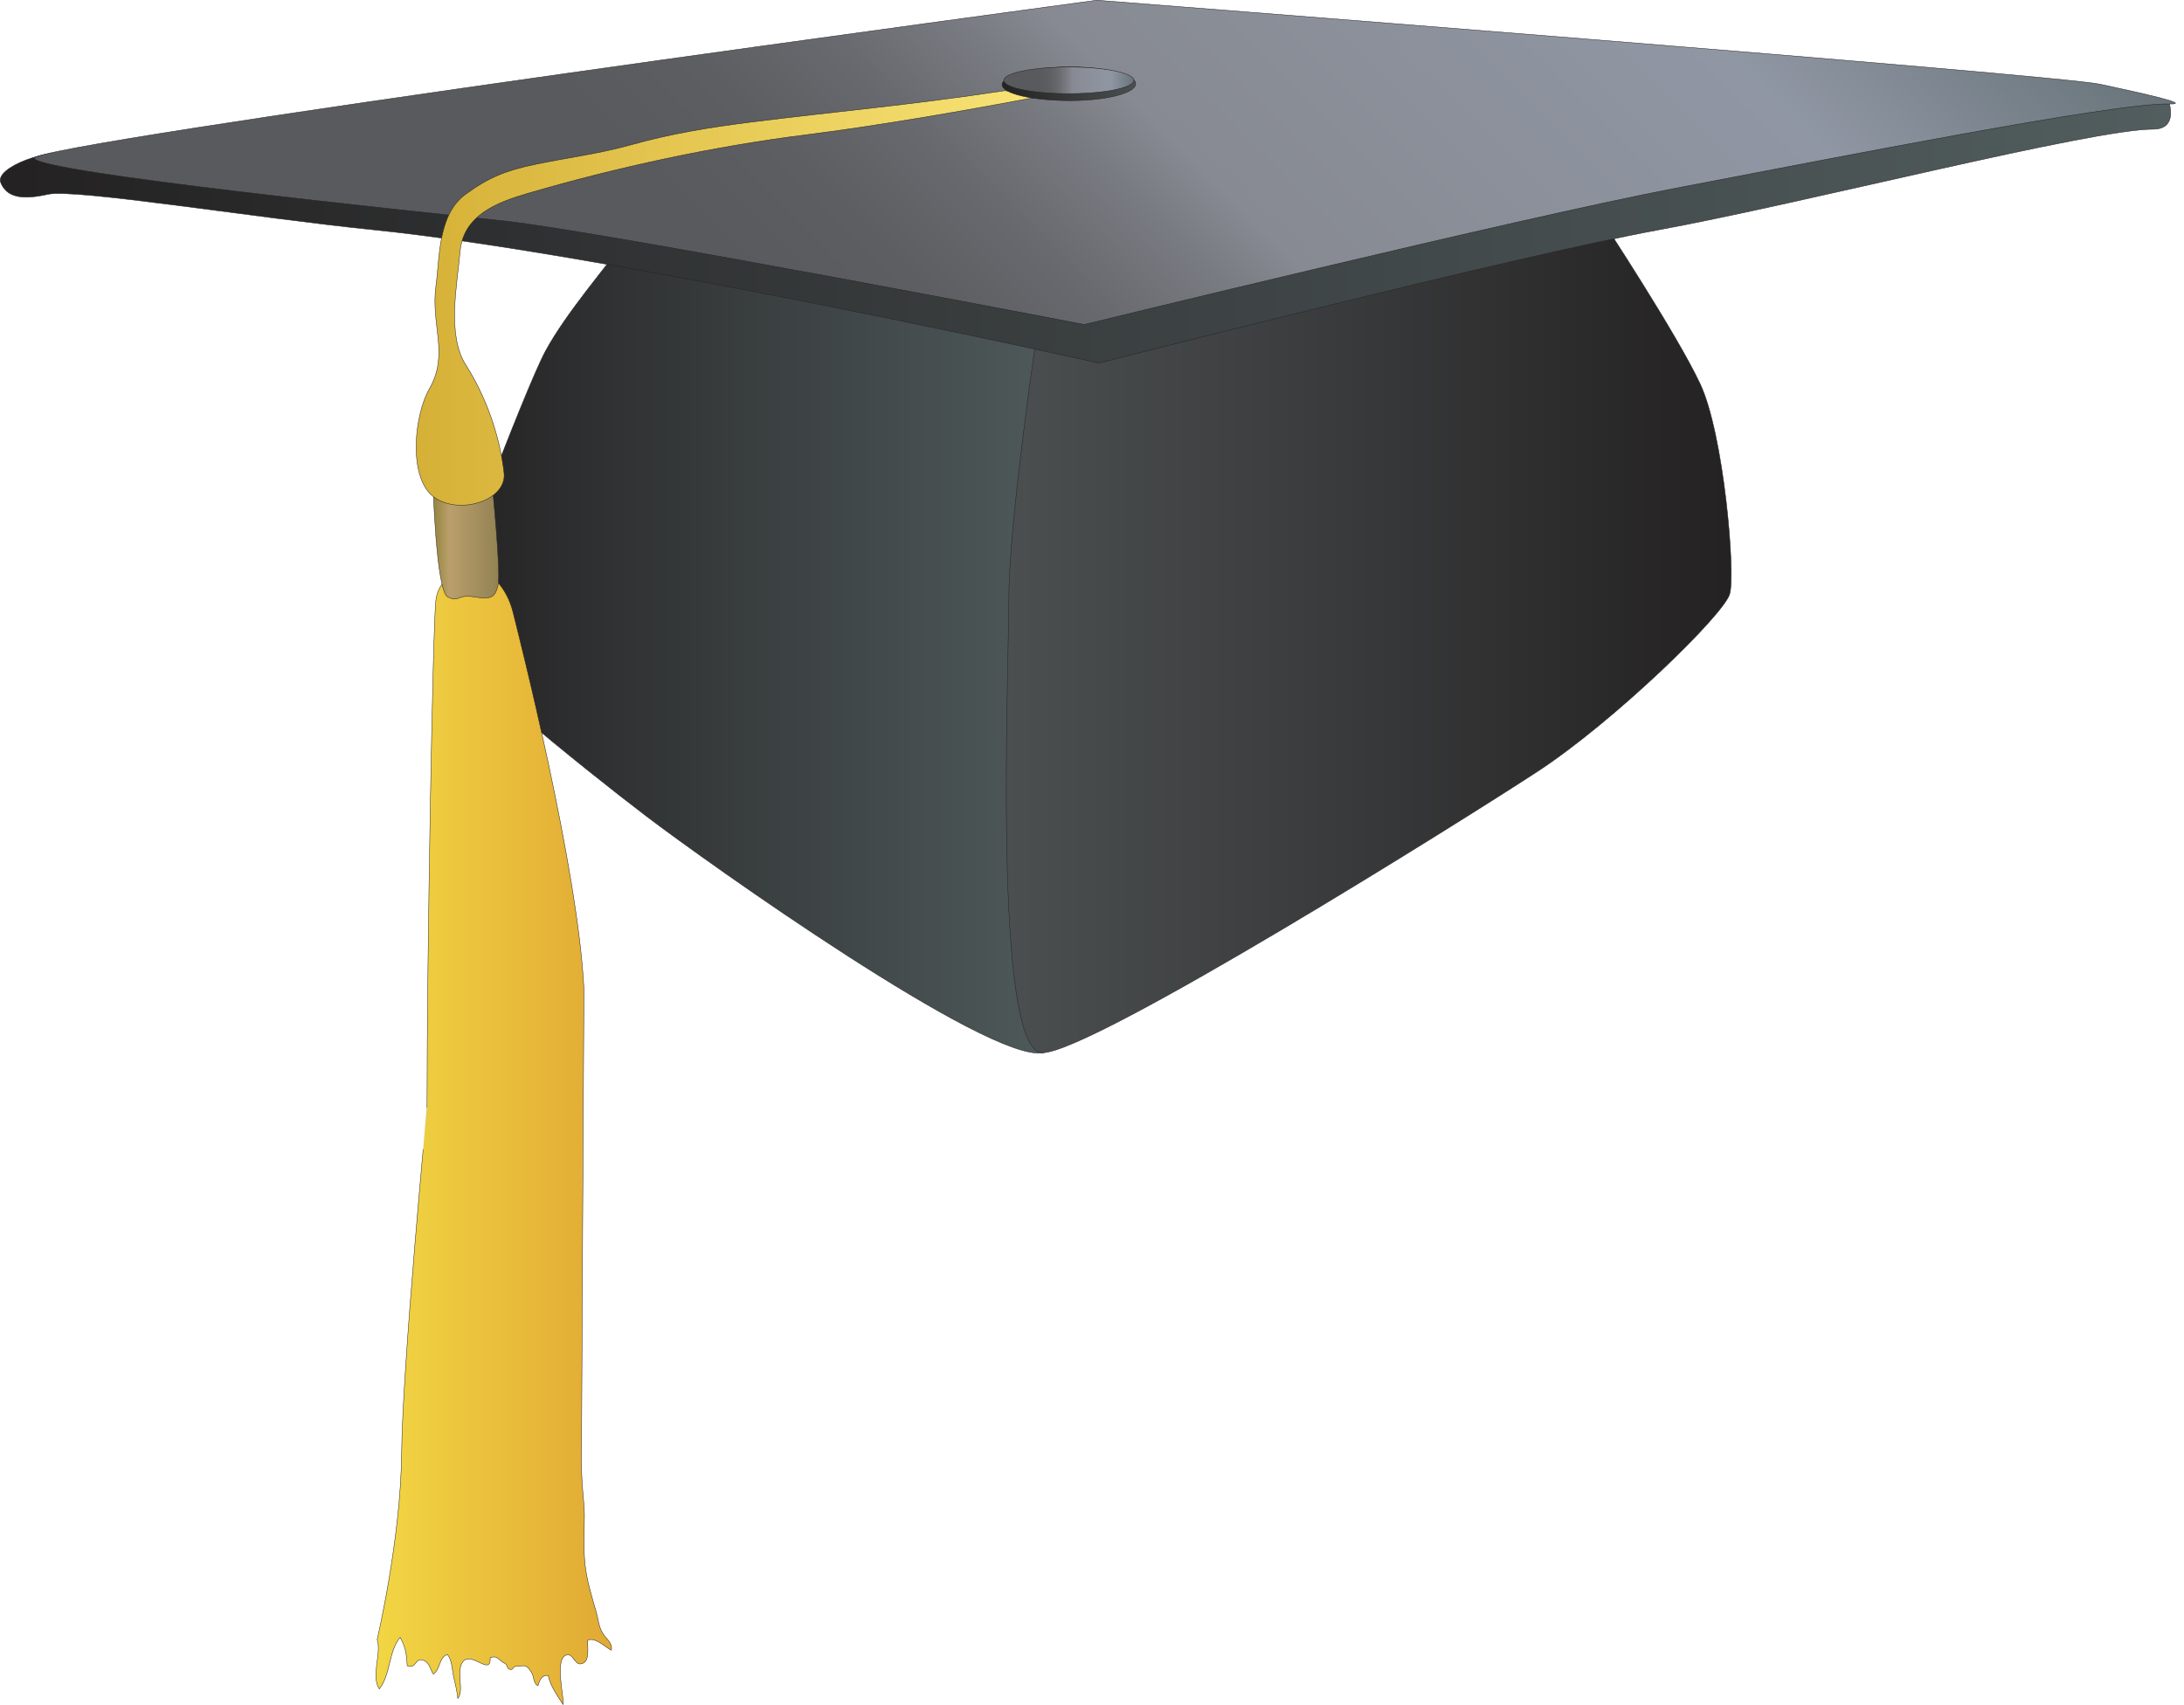 
        <svg xmlns:rdf="http://www.w3.org/1999/02/22-rdf-syntax-ns#" xmlns="http://www.w3.org/2000/svg" xmlns:cc="http://creativecommons.org/ns#" xmlns:xlink="http://www.w3.org/1999/xlink" xmlns:dc="http://purl.org/dc/elements/1.1/" x="0px" y="0px" width="502" height="392" viewBox="0 0 502 392" xml:space="preserve">
            <title>University cap</title>
            <desc xmlns:ian_image_library="https://ian.umces.edu/media-library/">
                <ian_image_library:title>University cap</ian_image_library:title>
                <ian_image_library:descr>Illustration of university cap mortar board and tassel</ian_image_library:descr>
                <ian_image_library:scene>
                    <ian_image_library:contains>university, college, student, study, academic, academy, graduation, commencement, event, celebration, cap, mortar, board, tassel</ian_image_library:contains>
                    <ian_image_library:when>2009-10-23</ian_image_library:when>
                </ian_image_library:scene>
            </desc>
            
 <defs></defs>
 <linearGradient id="ian_symbols_ca28f38387e6a6c469763c4bd0cd09cd" y2="149.16" gradientUnits="userSpaceOnUse" x2="250.65" y1="149.16" x1="100.87">
  <stop stop-color="#242223" offset=".006"/>
  <stop stop-color="#515D5E" offset="1"/>
 </linearGradient>
 <path stroke-linejoin="round" d="m142.38 56.916c-2.718 4.086-12.246 14.981-17.013 23.817-4.761 8.857-23.817 59.215-24.493 63.976-.686 4.772 33.339 31.988 47.623 42.873 14.305 10.895 78.764 56.684 91.203 54.443 12.439-2.23 10.884-76.898 10.884-76.898l-4.075-97.315c.02.006-101.39-14.964-104.12-10.889z" stroke="#242223" stroke-linecap="round" stroke-width=".1" fill="url(#ian_symbols_ca28f38387e6a6c469763c4bd0cd09cd)"/>
 <linearGradient id="ian_symbols_08b13463a92d3e6439a580aa506aab58" y2="146.41" gradientUnits="userSpaceOnUse" x2="231.3" y1="146.41" x1="397.94">
  <stop stop-color="#242223" offset=".006"/>
  <stop stop-color="#4B4F50" offset="1"/>
 </linearGradient>
 <path stroke-linejoin="round" d="m368.32 50.793s17.029 25.865 22.461 37.436c5.442 11.571 8.166 43.559 6.804 48.32-1.361 4.761-26.529 29.265-44.224 40.835-17.693 11.56-102.03 64.352-113.66 64.641-11.614.29-7.807-87.804-7.807-104.81s6.445-60.555 6.445-60.555l129.98-25.862z" stroke="#242223" stroke-linecap="round" stroke-width=".1" fill="url(#ian_symbols_08b13463a92d3e6439a580aa506aab58)"/>
 <linearGradient id="ian_symbols_022219411d2a16145ddf6f8c5666aed4" y2="53.683" gradientUnits="userSpaceOnUse" x2="498.95" y1="53.683" x1=".05">
  <stop stop-color="#242223" offset=".006"/>
  <stop stop-color="#515D5E" offset="1"/>
 </linearGradient>
 <path stroke-linejoin="round" d="m18.529 35.147c-7.485-1.362-19.736 3.399-18.375 6.81 1.362 3.389 4.767 4.075 10.89 2.713s47.762 5.426 74.86 8.171c53.762 5.447 166.73 30.626 166.73 30.626s95.267-24.503 128.62-30.626c33.37-6.123 99.37-23.141 113.66-23.141 5.608 0 3.731-5.802 3.731-5.802s-472.63 12.611-480.11 11.249z" stroke="#242223" stroke-linecap="round" stroke-width=".1" fill="url(#ian_symbols_022219411d2a16145ddf6f8c5666aed4)"/>
 <linearGradient id="ian_symbols_dc86a7eb82613084cddce50ad72cc1e3" y2="-96.175" gradientUnits="userSpaceOnUse" x2="380.18" y1="156.28" x1="127.72">
  <stop stop-color="#595A5E" offset=".275"/>
  <stop stop-color="#5C5E62" offset=".346"/>
  <stop stop-color="#67696E" offset=".416"/>
  <stop stop-color="#787B81" offset=".484"/>
  <stop stop-color="#878A92" offset=".528"/>
  <stop stop-color="#9097A4" offset=".82"/>
  <stop stop-color="#677379" offset="1"/>
 </linearGradient>
 <path stroke-linejoin="round" d="m7.87 36.402c-1.592-3.303 244.26-36.352 244.26-36.352s220.5 17.136 230.61 19.313c10.123 2.166 21.297 4.675 15.902 4.536-12.578-.322-77.552 12.515-113.46 19.367-35.9 6.852-135.95 31.344-135.95 31.344s-110.98-21.394-133.38-23.817c-22.401-2.402-106.39-11.088-107.98-14.391z" stroke="#242223" stroke-linecap="round" stroke-width=".1" fill="url(#ian_symbols_dc86a7eb82613084cddce50ad72cc1e3)"/>
 <linearGradient id="ian_symbols_6fdf731af00b0ec4f1c9906e6e9e7dfa" y2="261.45" gradientUnits="userSpaceOnUse" x2="140.56" y1="261.45" x1="86.405">
  <stop stop-color="#F2D643" offset=".006"/>
  <stop stop-color="#E1A934" offset="1"/>
 </linearGradient>
 <path stroke-linejoin="round" d="m92.312 334.04c-.171 19.742-5.619 42.872-5.619 42.872 1.062 3.046-1.491 8.429.493 11.367 2.67-3.442 2.086-8.611 4.783-11.86 1.25 2.112 1.518 4.14 1.63 6.521 2.043.729 1.791-1.609 3.287-1.362 1.85.3 1.925 2.123 2.718 3.292 1.667-1.126 1.308-4.075 3.271-4.493 1.014 1.255 1.067 3.539 1.346 4.868.392 1.834.831 3.346.998 5.223 1.592-1.662-.584-6.767 1.351-8.653 2.059-2.017 6.311 3.56 6.102-.719 1.77-.676 2 .687 3.324 1.266.778.343.359 1.265 1.325 1.447.616.107.708-.815 1.362-.772 1.448.14 2.091-.836 3.453 1.373.713 1.147.338 2.381 1.501 3.152.402-1.308.874-2.552 2.396-2.391.392 2.423 2.322 4.933 3.389 6.691.375-1.233-2.22-11.057.998-11.432 1.56-.193 1.78 3.035 3.78 1.823 1.394-.848.74-3.957.917-5.233 1.796-.622 3.909 1.533 5.394 2.359.359-1.759-1.115-2.51-1.909-3.817-1.046-1.662-1.024-3.089-1.501-4.772-1.062-3.753-2.177-7.195-2.611-11.034-.429-3.796-.161-7.753-.161-11.57 0-2.542-.681-6.659-.681-12.097 0-5.447.574-108.72.574-108.72-1.356-27.903-14.97-81.284-16.332-86.742-1.362-5.437-5.442-10.198-9.528-9.522-4.081.686-7.48 2.048-8.166 6.81-.681 4.761-2.043 81.284-2.043 116.67.004-.02-5.664 59.71-5.835 79.44z" stroke="#242223" stroke-linecap="round" stroke-width=".1" fill="url(#ian_symbols_6fdf731af00b0ec4f1c9906e6e9e7dfa)"/>
 <linearGradient id="ian_symbols_ec85bd5c54b0f02485a60670d7176c1a" y2="124.2" gradientUnits="userSpaceOnUse" x2="114.62" y1="124.2" x1="99.513">
  <stop stop-color="#94843D" offset=".006"/>
  <stop stop-color="#BA9F6B" offset=".253"/>
  <stop stop-color="#928253" offset="1"/>
 </linearGradient>
 <path stroke-linejoin="round" d="m99.513 110.68s.681 25.179 3.405 26.551c2.718 1.351 2.043-.687 6.123 0 4.086.676 4.767 0 5.442-2.734.686-2.713-1.356-23.131-1.356-23.131l-13.607-.69z" stroke="#242223" stroke-linecap="round" stroke-width=".1" fill="url(#ian_symbols_ec85bd5c54b0f02485a60670d7176c1a)"/>
 <linearGradient id="ian_symbols_57b925897008b854d1044951e1e54e63" y2="68.498" gradientUnits="userSpaceOnUse" x2="242.42" y1="68.498" x1="95.655">
  <stop stop-color="#D6B137" offset=".006"/>
  <stop stop-color="#F9E577" offset="1"/>
 </linearGradient>
 <path stroke-linejoin="round" d="m230.85 20.853c-22.449 3.41-38.776 4.761-58.357 7.238-9.458 1.19-18.23 2.627-27.232 5.147-7.727 2.166-14.713 2.949-22.605 4.632-6.365 1.351-10.279 2.874-15.651 6.799-6.386 4.665-5.898 14.455-6.81 21.104-1.223 8.976 3.115 15.613-1.512 23.645-3.447 5.995-4.89 20.085.831 24.675 5.619 4.504 17.109 1.094 16.337-5.437-1.045-8.847-4.252-17.64-8.788-24.76-4.375-6.874-2-18.316-1.319-26.015.745-8.45 8.52-11.367 15.721-13.469 20.498-5.984 42.62-10.767 63.853-13.426 15.587-1.962 36.021-5.373 57.103-9.458-3.85-.208-7.71-.433-11.57-.669" stroke="#242223" stroke-linecap="round" stroke-width=".1" fill="url(#ian_symbols_57b925897008b854d1044951e1e54e63)"/>
 <linearGradient id="ian_symbols_41b5f8458d7998d465c56590f6749b38" y2="19.266" gradientUnits="userSpaceOnUse" x2="261.04" y1="19.266" x1="230.32">
  <stop stop-color="#242223" offset=".006"/>
  <stop stop-color="#4B4F50" offset="1"/>
 </linearGradient>
 <path stroke-linejoin="round" d="m261.04 19.266c0 2.134-6.756 3.871-15.078 3.871-8.343 0-15.635-1.533-15.635-3.678 0-2.134 7.292-4.064 15.635-4.064 8.32 0 15.08 1.737 15.08 3.871z" stroke="#242223" stroke-linecap="round" stroke-width=".1" fill="url(#ian_symbols_41b5f8458d7998d465c56590f6749b38)"/>
 <linearGradient id="ian_symbols_031a0fde60e4fbe4696c38e155b58428" y2="18.467" gradientUnits="userSpaceOnUse" x2="260.63" y1="18.467" x1="230.72">
  <stop stop-color="#595A5E" offset=".275"/>
  <stop stop-color="#5C5E62" offset=".346"/>
  <stop stop-color="#67696E" offset=".416"/>
  <stop stop-color="#787B81" offset=".484"/>
  <stop stop-color="#878A92" offset=".528"/>
  <stop stop-color="#9097A4" offset=".82"/>
  <stop stop-color="#677379" offset="1"/>
 </linearGradient>
 <path stroke-linejoin="round" d="m260.63 18.473c0 1.694-6.702 3.056-14.948 3.056-8.268 0-14.959-1.362-14.959-3.056 0-1.684 6.691-3.067 14.959-3.067 8.24 0 14.95 1.383 14.95 3.067z" stroke="#242223" stroke-linecap="round" stroke-width=".1" fill="url(#ian_symbols_031a0fde60e4fbe4696c38e155b58428)"/>
</svg>
